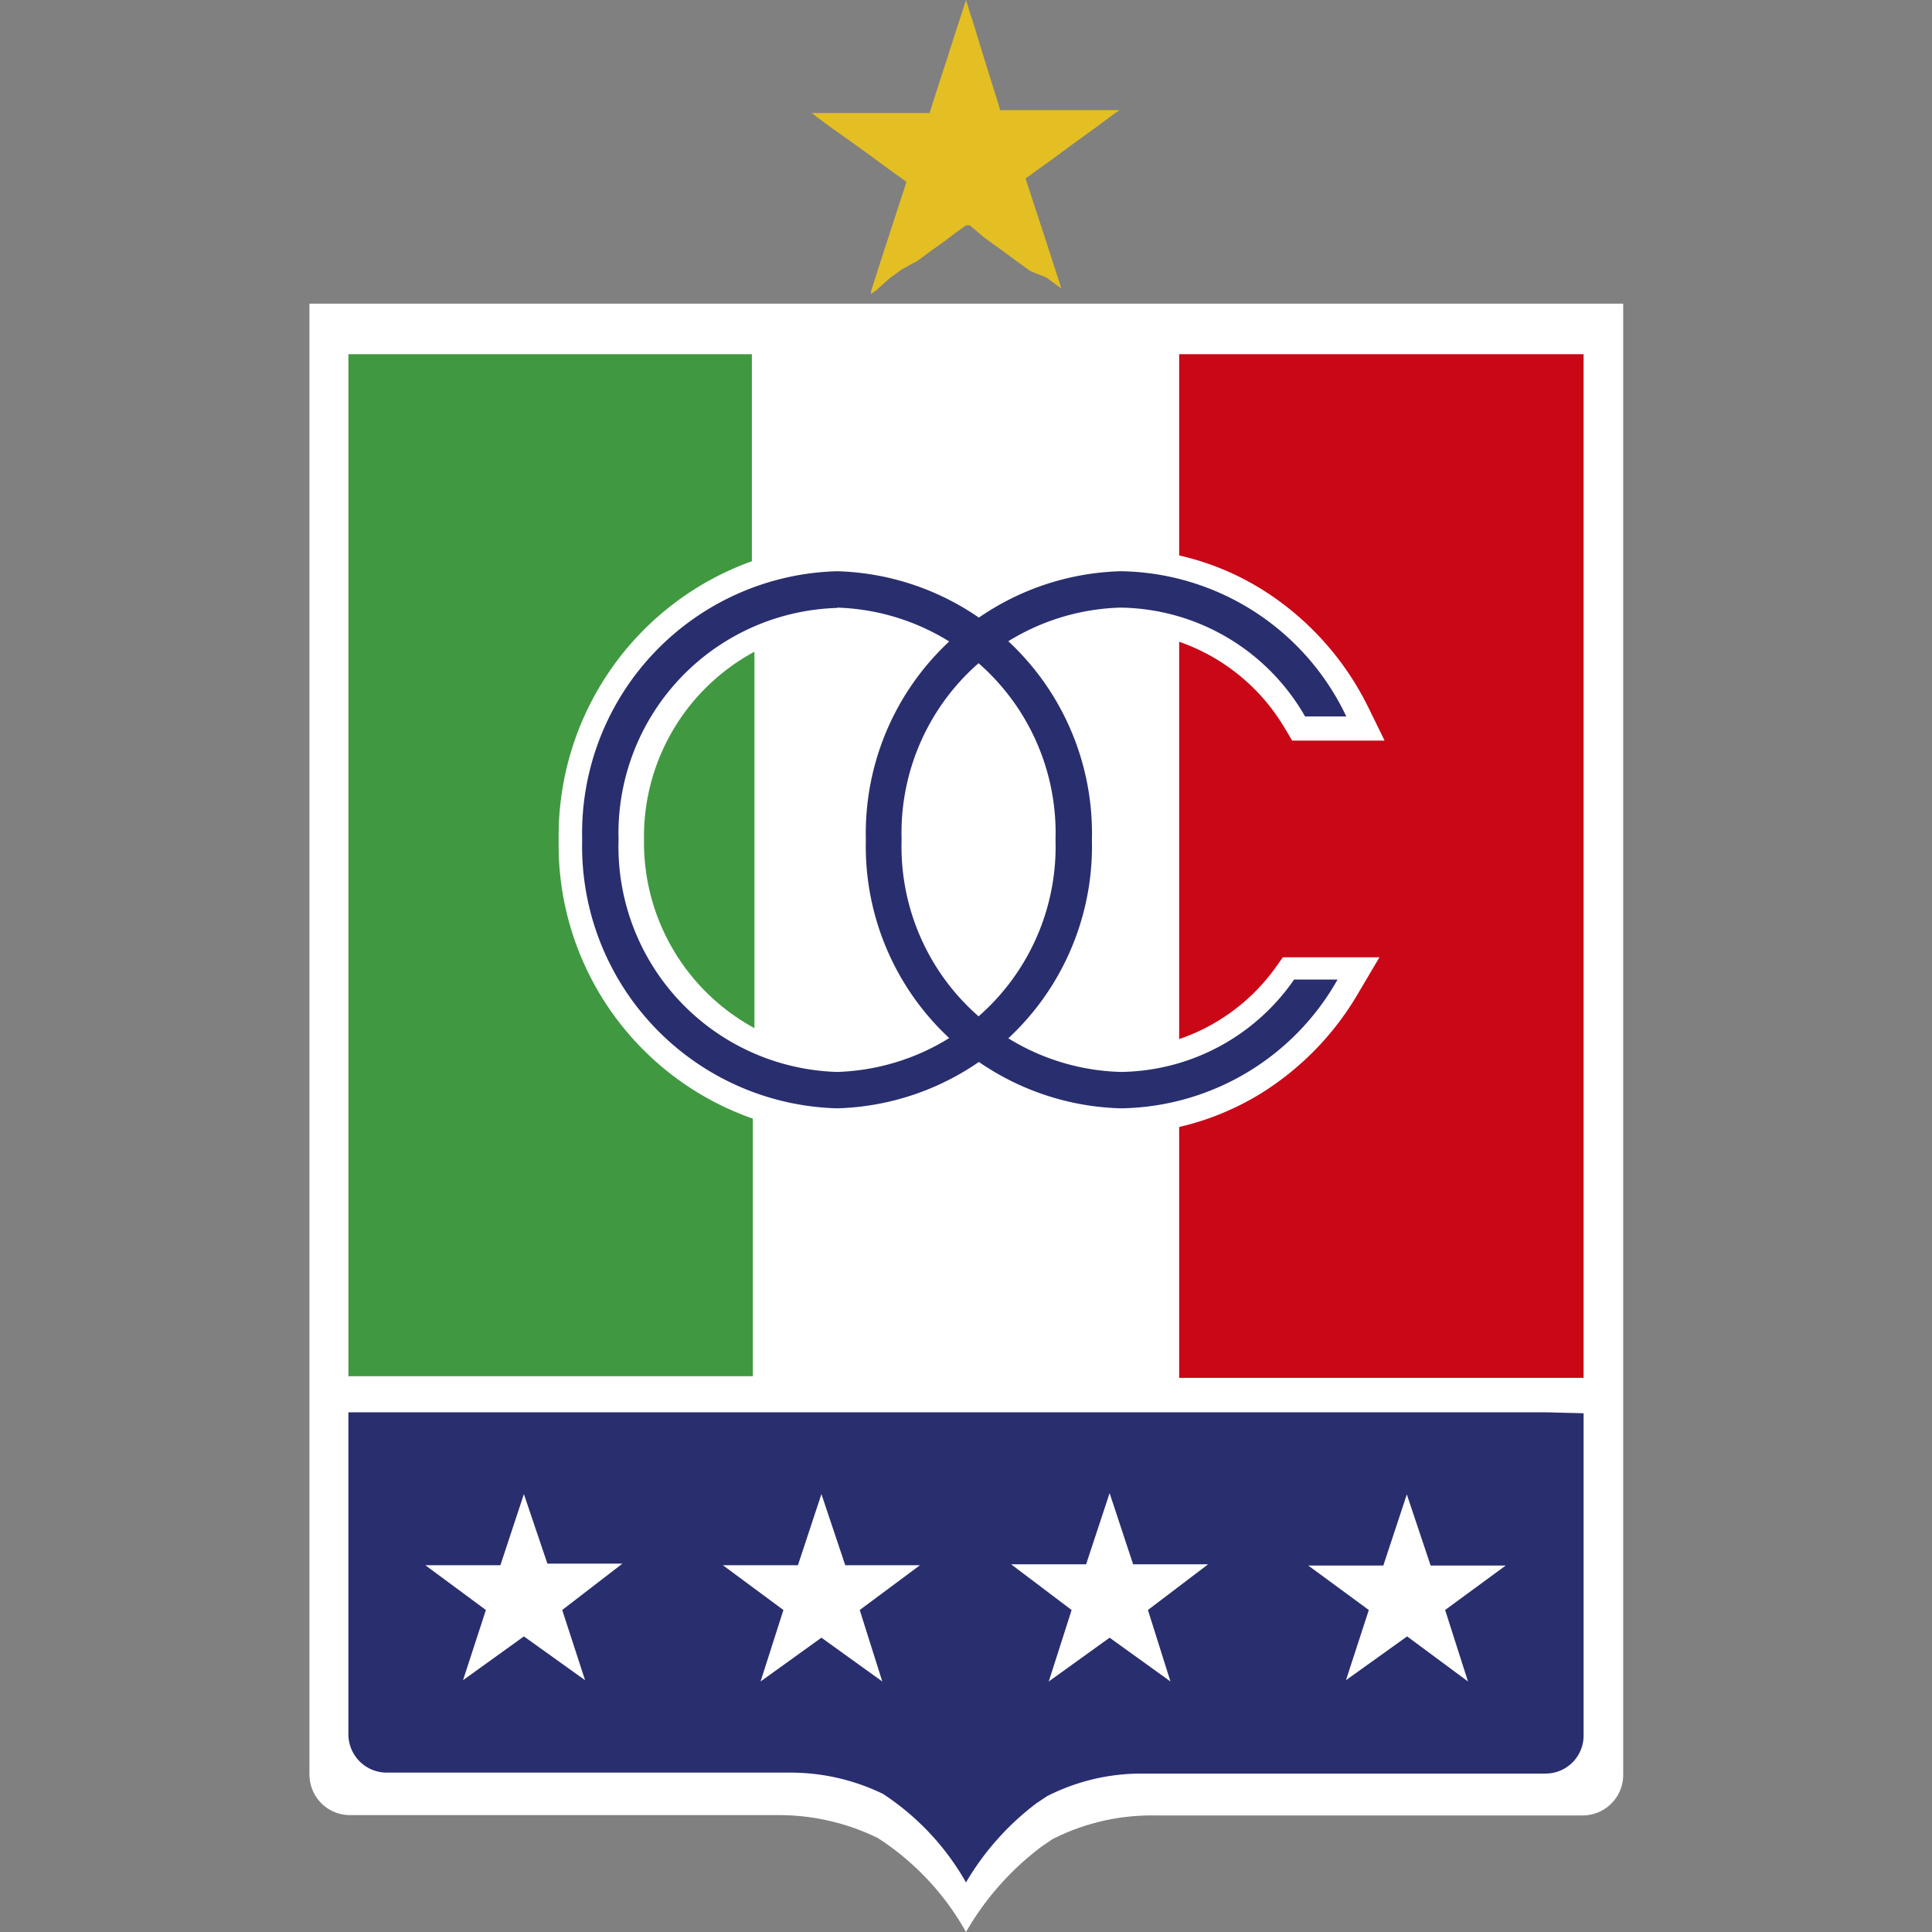 <?xml version="1.0" encoding="iso-8859-1"?>
<svg xmlns="http://www.w3.org/2000/svg" width="60" height="60" viewBox="0 0 60 60"><rect x="0" y="0" width="60" height="60" fill="#808080" stroke="none"/><defs><style>.cls-1{fill:#fff;}.cls-2{fill:#292e6e;}.cls-3{fill:#409941;}.cls-4{fill:#ca0717;}.cls-5{fill:#e3bf24;}</style></defs><g id="Once_Caldas" data-name="Once Caldas"><path class="cls-1" d="M39.61,9.43h-30V55.11a1.26,1.26,0,0,0,1.26,1.26H24.2a7,7,0,0,1,3.06.71A8.29,8.29,0,0,1,30,60a8.81,8.81,0,0,1,2.33-2.64h0l.35-.24a6.79,6.79,0,0,1,3.13-.74H49.15a1.26,1.26,0,0,0,1.26-1.27h0V9.43Z"/><path class="cls-2" d="M48,43.86H10.82v10A1.19,1.19,0,0,0,12,55.05H24.55a6.58,6.58,0,0,1,2.87.66A8,8,0,0,1,30,58.46,8.42,8.42,0,0,1,32.19,56h0l.33-.22a6.45,6.45,0,0,1,2.94-.7H48a1.18,1.18,0,0,0,1.18-1.19h0v-10ZM18.17,52.18l-1.9-1.36-1.89,1.36L15.09,50l-1.88-1.39h2.33l.73-2.21L17,48.56h2.33L17.46,50ZM26.7,50l.7,2.22-1.89-1.36-1.89,1.36L24.33,50l-1.88-1.39h2.33l.73-2.21.74,2.21h2.32Zm9.65,2.22-1.89-1.36-1.89,1.36L33.28,50,31.4,48.58l2.33,0,.73-2.21.73,2.21,2.33,0L35.65,50Zm9.24,0L43.7,50.82l-1.9,1.36L42.51,50l-1.88-1.38,2.33,0,.73-2.21.74,2.21,2.33,0L44.88,50Z"/><path class="cls-3" d="M17.35,26.08a9.06,9.06,0,0,1,6-8.65V11H10.82V42.74H23.38v-8A9,9,0,0,1,17.35,26.08Z"/><path class="cls-3" d="M20,26.08a6.56,6.56,0,0,0,3.43,5.85V20.24A6.52,6.52,0,0,0,20,26.08Z"/><path class="cls-4" d="M36.62,11v6.25a8.37,8.37,0,0,1,2.75,1.17,9,9,0,0,1,3.12,3.54L43,23H40.13l-.21-.35a6.15,6.15,0,0,0-3.3-2.72V32.27a6.12,6.12,0,0,0,3-2.23l.22-.31h3l-.65,1.1A9,9,0,0,1,39.09,34a8.53,8.53,0,0,1-2.47,1v7.79H49.18V11Z"/><path class="cls-2" d="M26,34.42a8.14,8.14,0,0,1-7.92-8.34A8.14,8.14,0,0,1,26,17.74a8.14,8.14,0,0,1,7.91,8.34A8.14,8.14,0,0,1,26,34.42Zm0-15.54a7,7,0,0,0-6.79,7.2A7,7,0,0,0,26,33.29a7,7,0,0,0,6.78-7.21A7,7,0,0,0,26,18.87Z"/><path class="cls-2" d="M34.81,33.29A7,7,0,0,1,28,26.08a7,7,0,0,1,6.79-7.21,6.7,6.7,0,0,1,5.74,3.38h1.28a7.87,7.87,0,0,0-7-4.51,8.14,8.14,0,0,0-7.92,8.34,8.14,8.14,0,0,0,7.92,8.34,7.85,7.85,0,0,0,6.73-4H40.19A6.64,6.64,0,0,1,34.81,33.29Z"/><path class="cls-5" d="M30,0l.12.39.09.27.25.82.22.71.19.61c.07.21.13.41.19.62,0,0,0,0,.06,0h3.65l-.15.1-.47.35-.37.27-.62.45-.5.37-.56.4a2.27,2.27,0,0,1-.25.18s0,0,0,0h0c.07.23.15.45.22.68l.21.64.19.58.2.62.2.61.09.29s0,0,0,0h0l-.46-.34L32,8.42l-.47-.34-.38-.28-.58-.42L30.12,7,30,7s0,0,0,0h0l-.31.22-.37.28-.45.32-.36.27L28,8.37l-.37.27L27.23,9l-.18.13,0-.08.21-.66.2-.62.2-.61.2-.62.19-.58.09-.27a0,0,0,0,0,0-.05h0l-.61-.44-.64-.47-.46-.33-.62-.44-.42-.31-.18-.14h3.6s.05,0,.06,0h0l.18-.57.19-.59.2-.61.19-.6.2-.61L30,0Z"/></g></svg>